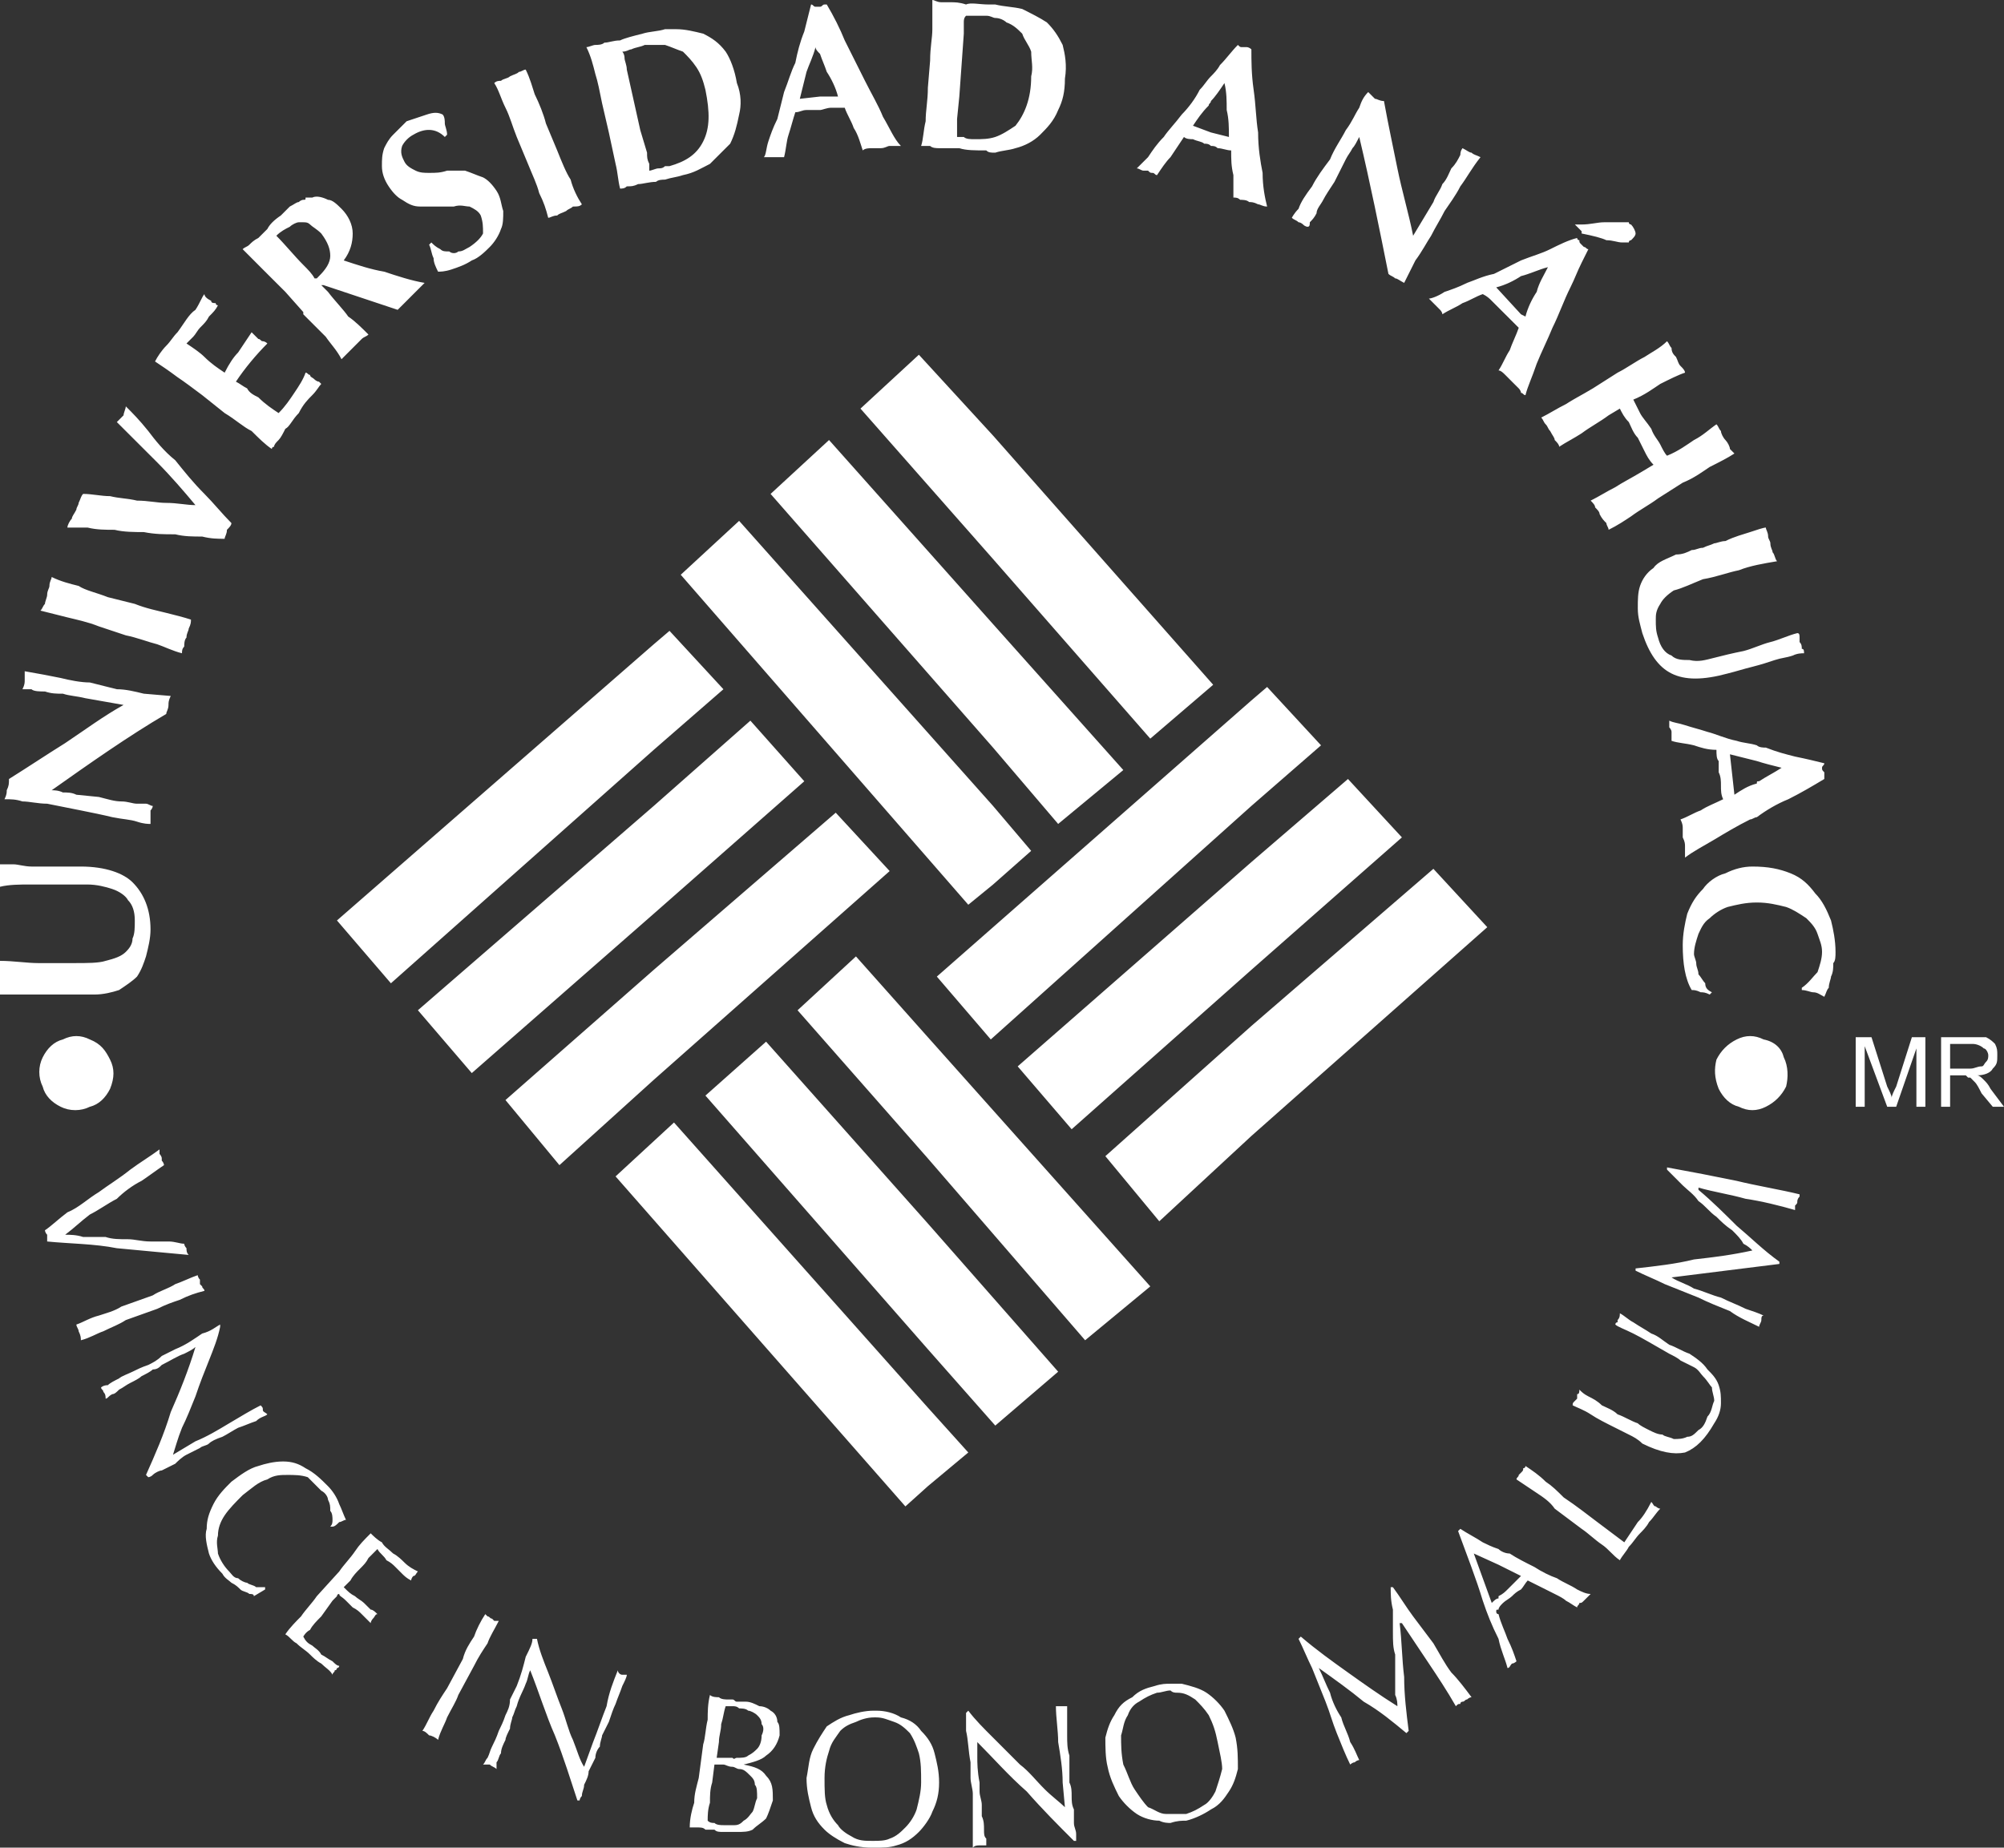 <svg width="90" height="83" viewBox="0 0 90 83" fill="none" xmlns="http://www.w3.org/2000/svg">
<rect x="0" y="0" width="90" height="83" fill="#333333" stroke="none"/>
<g clip-path="url(#clip0_48_194)">
<path d="M44.598 25.113L51.659 33.181L54.484 30.761L44.598 19.567V25.113ZM44.598 39.735V36.205L46.31 38.222L44.598 39.735ZM44.598 33.584V28.037L50.448 34.592L47.522 37.013L44.598 33.584ZM38.644 18.355L44.598 25.113V19.567L41.266 15.935L38.644 18.355ZM44.598 28.037V33.584L34.607 22.188L37.232 19.767L44.598 28.037ZM44.598 36.205V39.735L43.486 40.643L30.572 25.819L33.194 23.398L44.598 36.205ZM41.671 52.039L48.733 60.207L51.659 57.788L41.671 46.593V52.039ZM41.671 66.762V63.234L43.486 65.249L41.671 66.762ZM41.671 60.611V54.963L47.522 61.619L44.698 64.04L41.671 60.611ZM35.819 45.383L41.671 52.039V46.593L38.441 42.964L35.819 45.383ZM41.671 54.963V60.611L31.681 49.216L34.405 46.794L41.671 54.963ZM41.671 63.234V66.762L40.661 67.671L27.645 52.846L30.269 50.425L41.671 63.234Z" fill="white"/>
<path d="M64.374 39.029L56.2 46.088V51.03L66.794 41.651L64.374 39.029ZM56.2 43.567V38.726L60.538 34.994L62.96 37.617L56.2 43.567ZM56.2 36.204L59.328 33.482L56.906 30.86L56.2 31.466V36.204ZM56.2 46.088L49.642 51.937L52.064 54.863L56.2 51.03V46.088ZM56.2 31.466V36.204L44.496 46.694L42.074 43.87L56.2 31.466ZM56.2 38.726V43.567L48.128 50.728L45.705 47.904L56.2 38.726ZM37.533 36.508L29.36 43.567V48.509L39.955 39.13L37.533 36.508ZM29.36 41.047V36.204L33.7 32.373L36.121 35.096L29.36 41.047ZM29.36 33.684L32.489 30.962L30.068 28.339L29.36 28.943V33.684ZM29.36 43.567L22.701 49.416L25.124 52.341L29.36 48.509V43.567ZM29.36 28.943V33.684L17.556 44.171L15.133 41.349L29.36 28.943ZM29.36 36.204V41.047L21.188 48.205L18.768 45.382L29.36 36.204ZM79.204 46.694C79.709 46.793 80.012 47.097 80.112 47.5C80.314 47.904 80.314 48.408 80.214 48.812C80.012 49.215 79.709 49.518 79.305 49.718C78.901 49.921 78.498 49.921 78.096 49.718C77.692 49.619 77.388 49.314 77.187 48.912C76.986 48.408 76.986 48.004 77.086 47.601C77.288 47.198 77.589 46.895 77.995 46.694C78.398 46.492 78.801 46.492 79.204 46.694ZM4.035 49.718C3.632 49.921 3.128 49.921 2.724 49.718C2.32 49.518 2.019 49.215 1.917 48.812C1.714 48.408 1.714 47.904 1.917 47.5C2.118 47.097 2.422 46.793 2.825 46.694C3.228 46.492 3.632 46.492 4.035 46.694C4.54 46.895 4.743 47.198 4.944 47.601C5.146 48.004 5.146 48.408 4.944 48.912C4.743 49.314 4.44 49.619 4.035 49.718ZM6.76 41.753C6.76 40.844 6.458 40.138 5.953 39.635C5.549 39.231 4.743 38.927 3.632 38.927H2.422H1.413C1.11 38.927 0.808 38.827 0.605 38.827H0V39.029V39.331V39.533V39.836C0.403 39.734 0.908 39.734 1.312 39.734H2.623H3.935C4.339 39.734 4.743 39.836 5.044 39.937C5.347 40.036 5.65 40.24 5.751 40.441C5.953 40.643 6.054 40.945 6.054 41.349C6.054 41.651 6.054 41.953 5.953 42.156C5.953 42.458 5.751 42.659 5.65 42.761C5.448 42.963 5.146 43.062 4.743 43.164C4.44 43.264 3.935 43.264 3.33 43.264H1.714C1.21 43.264 0.605 43.164 0 43.164V43.567V43.971V44.273V44.677H0.707H2.019H2.522H2.926H3.532H4.237C4.642 44.677 5.044 44.575 5.347 44.475C5.65 44.273 5.953 44.072 6.154 43.87C6.357 43.567 6.458 43.264 6.557 42.963C6.659 42.559 6.76 42.156 6.76 41.753ZM2.118 36.104C2.623 36.204 3.128 36.306 3.632 36.406C4.137 36.508 4.642 36.61 5.044 36.709C5.549 36.81 5.852 36.81 6.154 36.911C6.458 37.013 6.659 37.013 6.76 37.013V36.61V36.406C6.861 36.306 6.861 36.204 6.861 36.204C6.76 36.204 6.659 36.104 6.557 36.104H6.154C5.953 36.104 5.751 36.002 5.448 36.002C5.146 36.002 4.844 35.903 4.44 35.801L3.43 35.701C3.228 35.599 3.027 35.599 2.825 35.599C2.623 35.5 2.422 35.5 2.32 35.5C4.035 34.288 5.751 33.078 7.467 32.071C7.467 31.969 7.567 31.869 7.567 31.667C7.567 31.565 7.567 31.466 7.668 31.264L6.458 31.162C6.054 31.063 5.65 30.962 5.247 30.962C4.844 30.86 4.44 30.76 4.035 30.658C3.632 30.658 3.128 30.557 2.724 30.456C2.22 30.356 1.714 30.255 1.11 30.154V30.557C1.11 30.658 1.11 30.76 1.009 30.962H1.413C1.514 31.063 1.816 31.063 2.019 31.063C2.32 31.162 2.522 31.162 2.825 31.162C3.128 31.264 3.43 31.264 3.834 31.365L5.549 31.667C4.642 32.171 3.834 32.776 2.926 33.382C2.118 33.885 1.21 34.49 0.403 34.994C0.403 35.197 0.403 35.297 0.303 35.5C0.303 35.599 0.303 35.701 0.202 35.903C0.504 35.903 0.707 35.903 1.009 36.002C1.312 36.002 1.714 36.104 2.118 36.104ZM4.44 28.138L5.65 28.541C6.154 28.641 6.659 28.843 7.063 28.943C7.365 29.045 7.769 29.247 8.173 29.346C8.173 29.247 8.173 29.147 8.274 29.045C8.274 28.943 8.274 28.742 8.375 28.641C8.375 28.441 8.475 28.339 8.475 28.237C8.576 28.037 8.576 27.936 8.576 27.834C8.274 27.734 7.87 27.632 7.467 27.532C7.063 27.43 6.557 27.331 6.054 27.128L4.844 26.826C4.339 26.624 3.834 26.524 3.532 26.321C3.128 26.221 2.724 26.119 2.32 25.919C2.32 26.019 2.22 26.12 2.22 26.321C2.22 26.422 2.118 26.524 2.118 26.725C2.118 26.826 2.019 27.028 2.019 27.128C1.917 27.23 1.917 27.331 1.816 27.43C2.22 27.532 2.623 27.632 3.027 27.734C3.43 27.834 3.935 27.936 4.44 28.138ZM8.778 22.691C8.375 22.691 7.971 22.591 7.467 22.591C7.063 22.591 6.659 22.489 6.154 22.489C5.751 22.389 5.347 22.389 4.944 22.288C4.54 22.288 4.137 22.187 3.734 22.187C3.632 22.288 3.632 22.389 3.532 22.591C3.532 22.691 3.43 22.793 3.43 22.894C3.33 23.094 3.228 23.196 3.228 23.297C3.128 23.397 3.027 23.599 3.027 23.7H3.935C4.339 23.8 4.743 23.8 5.146 23.8C5.549 23.902 6.054 23.902 6.458 23.902C6.962 24.002 7.365 24.002 7.87 24.002C8.274 24.103 8.677 24.103 9.08 24.103C9.484 24.204 9.788 24.204 10.089 24.204C10.089 24.103 10.191 24.002 10.191 23.8C10.291 23.7 10.393 23.599 10.393 23.498C9.989 23.094 9.585 22.591 9.182 22.187C8.677 21.683 8.274 21.178 7.87 20.675C7.365 20.272 6.962 19.767 6.659 19.363C6.255 18.859 5.953 18.556 5.65 18.254C5.65 18.355 5.549 18.556 5.549 18.657C5.448 18.759 5.347 18.859 5.247 18.96C5.852 19.566 6.458 20.17 7.063 20.774C7.668 21.381 8.274 22.086 8.778 22.691ZM9.08 17.75L10.089 18.556C10.595 18.859 10.898 19.162 11.3 19.363C11.603 19.665 11.906 19.969 12.208 20.17C12.208 20.17 12.208 20.069 12.309 20.069C12.309 19.969 12.41 19.868 12.512 19.767C12.612 19.665 12.713 19.465 12.814 19.264C13.015 19.162 13.117 18.859 13.419 18.556C13.621 18.154 13.823 17.951 14.024 17.75C14.227 17.548 14.326 17.348 14.428 17.246L14.326 17.145C14.227 17.145 14.126 17.045 14.126 17.045C14.024 16.943 13.925 16.943 13.925 16.841C13.823 16.841 13.823 16.741 13.723 16.741C13.621 17.045 13.419 17.348 13.217 17.649C13.015 17.951 12.814 18.254 12.512 18.556C12.208 18.355 11.906 18.154 11.603 17.85C11.401 17.75 11.199 17.649 11.098 17.447C10.898 17.348 10.796 17.246 10.595 17.145C10.997 16.54 11.503 15.935 12.007 15.43C11.906 15.329 11.804 15.329 11.804 15.329C11.705 15.329 11.705 15.228 11.603 15.228L11.503 15.128C11.401 15.027 11.401 15.027 11.3 14.926C11.098 15.228 10.898 15.531 10.694 15.834C10.493 16.035 10.291 16.337 10.089 16.741C9.788 16.54 9.484 16.337 9.182 16.035C8.979 15.834 8.677 15.631 8.375 15.43C8.475 15.329 8.576 15.228 8.677 15.128C8.778 15.027 8.88 14.824 8.979 14.725C9.182 14.523 9.283 14.422 9.384 14.22C9.585 14.019 9.687 13.918 9.788 13.715C9.788 13.715 9.687 13.715 9.687 13.616C9.585 13.616 9.484 13.616 9.484 13.514C9.283 13.413 9.182 13.313 9.182 13.212C9.08 13.313 8.979 13.616 8.778 13.918C8.475 14.119 8.274 14.523 7.971 14.926C7.769 15.128 7.668 15.329 7.467 15.531C7.265 15.733 7.063 16.035 6.962 16.238C7.265 16.439 7.567 16.641 7.971 16.943C8.274 17.145 8.677 17.447 9.08 17.75ZM14.428 10.489C14.73 10.892 14.832 11.194 14.832 11.497C14.832 11.802 14.63 12.103 14.326 12.404L14.227 12.506H14.126C14.024 12.303 13.823 12.103 13.621 11.9V14.019V14.119C14.024 14.523 14.326 14.824 14.63 15.128C14.832 15.43 15.133 15.733 15.337 16.137C15.437 16.035 15.538 15.935 15.639 15.834C15.74 15.733 15.84 15.631 15.942 15.531C16.042 15.43 16.144 15.329 16.244 15.228C16.345 15.128 16.447 15.128 16.547 15.027C16.244 14.725 15.942 14.422 15.639 14.22C15.437 13.918 15.034 13.514 14.73 13.111L14.428 12.808H14.528L17.859 13.918C17.959 13.817 18.06 13.715 18.162 13.616C18.262 13.514 18.364 13.413 18.464 13.313C18.565 13.212 18.666 13.111 18.768 13.009C18.867 12.909 18.969 12.808 19.07 12.708C18.464 12.606 17.859 12.404 17.253 12.204C16.649 12.103 16.042 11.9 15.437 11.699C15.74 11.296 15.84 10.892 15.84 10.489C15.84 10.085 15.639 9.681 15.337 9.379C15.133 9.179 14.933 8.976 14.73 8.976C14.528 8.875 14.227 8.774 14.024 8.875H13.723C13.723 8.976 13.723 8.976 13.621 8.976V9.985C13.723 9.985 13.823 9.985 13.925 10.085C14.024 10.187 14.227 10.287 14.428 10.489ZM13.621 11.9C13.217 11.497 12.814 10.993 12.41 10.59C12.612 10.388 12.814 10.287 13.015 10.187C13.117 10.085 13.319 9.985 13.419 9.985H13.621V8.976C13.621 8.976 13.52 8.976 13.419 9.077C13.319 9.077 13.217 9.179 13.015 9.278C12.915 9.379 12.713 9.582 12.612 9.681C12.309 9.883 12.108 10.085 12.007 10.287C11.804 10.489 11.705 10.59 11.603 10.69C11.401 10.791 11.3 10.892 11.199 10.993C11.098 11.094 10.997 11.094 10.898 11.194C11.199 11.497 11.503 11.802 11.804 12.103C12.108 12.404 12.41 12.708 12.814 13.111L13.621 14.019V11.9ZM19.977 6.153L20.079 6.051C20.079 5.85 19.977 5.648 19.977 5.548C19.977 5.447 19.977 5.244 19.878 5.144C19.674 5.042 19.473 5.042 19.171 5.144C18.867 5.244 18.565 5.345 18.262 5.447C18.06 5.648 17.859 5.85 17.657 6.051C17.455 6.253 17.354 6.455 17.253 6.657C17.152 6.959 17.152 7.161 17.152 7.463C17.152 7.766 17.253 8.069 17.455 8.371C17.657 8.674 17.859 8.875 18.06 8.976C18.364 9.179 18.565 9.278 18.867 9.278H19.674H20.381C20.684 9.179 20.886 9.278 21.088 9.278C21.29 9.379 21.491 9.48 21.591 9.681C21.693 9.985 21.693 10.187 21.693 10.489C21.591 10.69 21.39 10.892 21.088 11.094C20.886 11.194 20.786 11.296 20.583 11.296C20.482 11.396 20.281 11.396 20.18 11.296C19.977 11.296 19.878 11.296 19.776 11.194C19.574 11.094 19.473 10.993 19.372 10.892L19.272 10.993C19.372 11.194 19.372 11.396 19.473 11.598C19.473 11.802 19.574 12.002 19.674 12.204C19.776 12.204 19.977 12.204 20.281 12.103C20.583 12.002 20.886 11.9 21.188 11.699C21.491 11.598 21.794 11.296 21.996 11.094C22.197 10.892 22.4 10.59 22.499 10.287C22.601 10.085 22.601 9.783 22.601 9.48C22.499 9.179 22.499 8.875 22.299 8.572C22.097 8.27 21.896 8.069 21.693 7.968C21.39 7.866 21.188 7.766 20.886 7.666H20.079C19.776 7.766 19.574 7.766 19.272 7.766C19.07 7.766 18.867 7.766 18.666 7.666C18.464 7.564 18.262 7.463 18.162 7.261C18.06 7.06 17.959 6.858 18.06 6.556C18.162 6.353 18.364 6.153 18.565 6.051C19.07 5.748 19.574 5.748 19.977 6.153ZM23.207 6.153L23.711 7.362C23.913 7.866 24.115 8.27 24.215 8.674C24.418 9.077 24.518 9.379 24.62 9.783C24.72 9.783 24.821 9.681 25.023 9.681C25.124 9.582 25.225 9.582 25.426 9.48C25.527 9.379 25.628 9.379 25.73 9.278C25.931 9.278 26.031 9.278 26.132 9.179C25.931 8.875 25.73 8.472 25.628 8.069C25.426 7.766 25.225 7.261 25.023 6.757L24.518 5.548C24.418 5.144 24.215 4.64 24.014 4.235C23.913 3.934 23.811 3.531 23.61 3.127C23.509 3.127 23.408 3.228 23.307 3.228C23.207 3.329 23.105 3.329 22.904 3.429C22.803 3.531 22.601 3.531 22.499 3.631C22.4 3.631 22.299 3.631 22.197 3.732C22.4 4.034 22.499 4.439 22.701 4.84C22.904 5.244 23.005 5.648 23.207 6.153ZM29.866 2.018C30.169 2.118 30.37 2.218 30.672 2.32C30.875 2.522 31.076 2.723 31.279 3.025C31.479 3.329 31.581 3.631 31.681 4.034C31.884 5.042 31.884 5.748 31.581 6.353C31.279 6.959 30.774 7.261 30.068 7.463H29.866V8.069C30.169 7.968 30.37 7.968 30.672 7.866C31.177 7.766 31.479 7.564 31.884 7.362C32.186 7.06 32.489 6.757 32.792 6.455C32.993 6.051 33.094 5.648 33.195 5.144C33.296 4.741 33.296 4.235 33.094 3.732C32.993 3.127 32.792 2.621 32.59 2.32C32.287 1.916 31.984 1.714 31.581 1.512C31.177 1.413 30.774 1.311 30.37 1.311H29.866V2.018ZM28.756 5.85L28.15 3.127C28.15 2.925 28.049 2.723 28.049 2.621C28.049 2.421 27.948 2.32 27.948 2.32C28.15 2.32 28.25 2.218 28.352 2.218C28.554 2.118 28.756 2.118 28.957 2.018H29.866V1.311C29.563 1.413 29.159 1.413 28.857 1.512C28.454 1.614 28.049 1.714 27.848 1.816C27.545 1.816 27.343 1.916 27.142 1.916C27.04 2.018 26.839 2.018 26.738 2.018C26.637 2.018 26.435 2.118 26.335 2.118C26.537 2.522 26.637 2.925 26.738 3.329C26.839 3.631 26.94 4.135 27.04 4.64L27.343 5.95C27.444 6.455 27.545 6.858 27.646 7.362C27.747 7.766 27.747 8.069 27.848 8.472C27.948 8.472 28.049 8.472 28.15 8.371C28.352 8.371 28.454 8.371 28.655 8.27C28.857 8.27 29.159 8.169 29.462 8.169C29.563 8.069 29.765 8.069 29.866 8.069V7.463C29.765 7.564 29.665 7.564 29.563 7.564C29.462 7.564 29.261 7.666 29.159 7.666V7.362C29.059 7.161 29.059 7.06 29.059 6.858L28.756 5.85ZM36.827 4.337H37.635C37.533 3.934 37.332 3.531 37.13 3.228C37.03 2.925 36.928 2.723 36.827 2.421V0.303C36.928 0.303 36.928 0.202 37.03 0.202H37.13C37.433 0.707 37.736 1.311 37.937 1.816C38.241 2.421 38.544 3.025 38.846 3.631C39.148 4.235 39.452 4.741 39.653 5.244C39.955 5.748 40.157 6.253 40.46 6.556H39.955C39.853 6.556 39.753 6.657 39.551 6.657H39.148C39.047 6.657 38.846 6.657 38.746 6.757C38.644 6.455 38.544 6.051 38.34 5.748C38.241 5.447 38.039 5.144 37.937 4.84H37.332C37.13 4.84 36.928 4.942 36.827 4.942V4.337ZM36.625 2.118C36.526 2.522 36.323 2.925 36.221 3.228C36.121 3.631 36.02 4.034 35.92 4.439L36.827 4.337V4.942H36.727H36.221C36.02 4.942 35.92 5.042 35.718 5.042C35.616 5.345 35.516 5.748 35.415 6.051C35.314 6.353 35.314 6.657 35.213 7.06H35.012H34.809H34.507H34.307C34.406 6.959 34.406 6.657 34.507 6.353C34.607 6.051 34.709 5.748 34.911 5.345C35.012 4.942 35.111 4.539 35.213 4.135C35.415 3.631 35.516 3.228 35.718 2.824C35.819 2.32 35.92 1.916 36.121 1.413C36.221 1.009 36.323 0.605 36.425 0.202C36.526 0.202 36.526 0.303 36.625 0.303H36.827V2.421C36.727 2.32 36.625 2.218 36.625 2.118ZM44.698 0.807C44.9 0.807 45.101 0.908 45.201 1.009C45.505 1.109 45.705 1.311 45.908 1.512C46.01 1.816 46.212 2.018 46.311 2.32C46.311 2.723 46.413 3.025 46.311 3.429C46.311 4.439 46.01 5.144 45.606 5.648C45.303 5.85 45 6.051 44.698 6.153V6.858C45 6.757 45.303 6.757 45.606 6.657C46.01 6.556 46.413 6.353 46.716 6.051C47.018 5.748 47.321 5.447 47.523 4.942C47.724 4.539 47.826 4.135 47.826 3.531C47.926 2.925 47.826 2.421 47.724 2.018C47.523 1.614 47.321 1.311 47.018 1.009C46.716 0.807 46.311 0.605 45.908 0.403C45.505 0.303 45.101 0.303 44.698 0.202V0.807ZM43.083 4.337L43.285 1.512V1.009C43.285 0.908 43.285 0.807 43.386 0.707H43.789H44.294C44.496 0.707 44.598 0.807 44.698 0.807V0.202H44.394C43.992 0.202 43.587 0.101 43.386 0.202C43.083 0.101 42.88 0.101 42.679 0.101H42.277C42.074 0.101 41.972 0 41.872 0V1.311C41.872 1.714 41.772 2.118 41.772 2.723L41.671 3.934C41.671 4.539 41.571 4.942 41.571 5.447C41.469 5.85 41.469 6.253 41.368 6.556H41.772C41.872 6.657 42.074 6.657 42.175 6.657H43.083C43.386 6.757 43.789 6.757 44.294 6.757C44.394 6.858 44.496 6.858 44.698 6.858V6.153C44.394 6.253 44.092 6.253 43.789 6.253C43.587 6.253 43.386 6.253 43.285 6.153H42.982V5.85V5.345L43.083 4.337ZM54.99 3.732C54.787 4.034 54.585 4.337 54.383 4.539V3.429C54.484 3.329 54.685 3.127 54.787 2.925C55.091 2.621 55.292 2.32 55.594 2.018C55.696 2.118 55.696 2.118 55.797 2.118H55.998C55.998 2.118 56.099 2.118 56.2 2.218C56.2 2.723 56.2 3.329 56.301 4.034C56.403 4.741 56.403 5.345 56.502 5.95C56.502 6.657 56.604 7.261 56.704 7.766C56.704 8.371 56.806 8.875 56.906 9.278C56.704 9.278 56.604 9.179 56.502 9.179C56.301 9.077 56.2 9.077 56.099 9.077C55.998 8.976 55.797 8.976 55.696 8.976C55.594 8.875 55.493 8.875 55.392 8.875V7.866C55.292 7.463 55.292 7.161 55.292 6.757C55.091 6.757 54.888 6.657 54.685 6.657C54.585 6.556 54.484 6.556 54.383 6.556V5.95L55.191 6.153C55.191 5.748 55.191 5.345 55.091 4.942C55.091 4.539 55.091 4.135 54.99 3.732ZM54.383 4.539C54.383 4.64 54.284 4.64 54.284 4.741C53.98 5.042 53.779 5.345 53.577 5.648L54.383 5.95V6.556C54.285 6.455 54.183 6.455 54.081 6.455C53.98 6.353 53.779 6.353 53.577 6.253C53.476 6.253 53.274 6.253 53.172 6.153C52.971 6.455 52.77 6.757 52.567 7.06C52.365 7.261 52.163 7.564 51.962 7.866C51.862 7.866 51.862 7.766 51.76 7.766C51.66 7.766 51.66 7.766 51.559 7.666H51.358C51.257 7.666 51.155 7.564 51.053 7.564C51.155 7.463 51.358 7.261 51.559 7.06C51.76 6.757 51.962 6.455 52.265 6.153C52.467 5.85 52.77 5.548 53.073 5.144C53.374 4.84 53.678 4.439 53.878 4.034C54.081 3.832 54.183 3.631 54.383 3.429V4.539ZM60.438 5.85C60.236 6.253 59.932 6.657 59.732 7.161C59.428 7.564 59.126 7.968 58.925 8.371C58.622 8.774 58.419 9.077 58.318 9.379C58.117 9.582 58.017 9.783 58.017 9.783C58.117 9.883 58.218 9.883 58.318 9.985C58.419 9.985 58.521 10.085 58.521 10.085C58.622 10.187 58.722 10.187 58.722 10.187C58.824 10.187 58.824 10.085 58.824 9.985C58.925 9.883 59.025 9.783 59.126 9.582C59.126 9.379 59.328 9.179 59.428 8.976C59.531 8.774 59.732 8.472 59.932 8.169L60.438 7.161C60.538 6.959 60.639 6.858 60.74 6.657C60.842 6.556 60.941 6.353 61.044 6.153C61.547 8.27 61.952 10.287 62.355 12.303C62.456 12.404 62.556 12.404 62.658 12.506C62.757 12.506 62.858 12.606 63.061 12.708L63.566 11.699C63.867 11.296 64.07 10.892 64.272 10.59C64.473 10.187 64.675 9.883 64.877 9.48C65.079 9.179 65.383 8.774 65.584 8.371C65.886 7.968 66.088 7.564 66.49 7.06C66.289 6.959 66.189 6.959 66.088 6.858C65.987 6.858 65.886 6.757 65.684 6.657C65.684 6.657 65.584 6.757 65.584 6.959C65.483 7.161 65.383 7.362 65.18 7.564C65.079 7.766 64.977 8.069 64.777 8.27C64.675 8.572 64.473 8.774 64.374 9.077L63.464 10.59C63.264 9.582 62.96 8.572 62.757 7.564C62.556 6.556 62.355 5.648 62.154 4.539C61.952 4.539 61.85 4.439 61.75 4.439C61.648 4.337 61.547 4.235 61.447 4.135C61.245 4.337 61.143 4.539 61.044 4.84C60.842 5.144 60.74 5.447 60.438 5.85ZM71.031 10.388V10.489C71.536 10.59 71.94 10.69 72.143 10.791C72.443 10.791 72.646 10.892 72.849 10.892H73.15C73.15 10.791 73.251 10.791 73.251 10.791C73.352 10.69 73.454 10.59 73.454 10.489C73.454 10.388 73.352 10.187 73.251 10.085C73.251 10.085 73.15 10.085 73.15 9.985H72.748H72.039C71.737 9.985 71.437 10.085 71.031 10.085V10.388ZM71.031 11.802V10.993L71.133 11.094C71.235 11.094 71.235 11.194 71.334 11.194C71.235 11.396 71.133 11.598 71.031 11.802ZM70.729 10.085L71.031 10.388V10.085H70.729ZM71.031 10.993V11.802C70.83 12.204 70.729 12.506 70.528 12.909C70.224 13.514 70.023 14.119 69.721 14.725C69.518 15.228 69.216 15.834 69.014 16.337C68.811 16.943 68.611 17.348 68.509 17.75C68.407 17.75 68.407 17.649 68.308 17.649V14.119L68.509 14.22C68.611 13.817 68.811 13.413 69.014 13.111C69.114 12.708 69.316 12.404 69.518 12.002C69.114 12.103 68.712 12.303 68.308 12.404V11.699C68.811 11.497 69.216 11.396 69.619 11.194C70.023 10.993 70.427 10.791 70.83 10.69C70.83 10.69 70.83 10.791 70.929 10.791C70.929 10.892 70.929 10.892 71.031 10.993ZM68.308 11.699V12.404C68.005 12.606 67.602 12.808 67.196 12.909L68.308 14.119V17.649C68.308 17.548 68.207 17.447 68.207 17.447C68.106 17.348 68.005 17.246 67.904 17.145C67.802 17.045 67.702 16.943 67.602 16.841C67.501 16.741 67.399 16.641 67.299 16.641C67.501 16.337 67.602 16.035 67.802 15.733C67.904 15.43 68.106 15.027 68.207 14.725C68.106 14.623 67.904 14.422 67.802 14.32C67.602 14.119 67.501 14.019 67.399 13.918C67.196 13.715 67.097 13.616 66.995 13.514C66.896 13.413 66.794 13.313 66.592 13.212C66.289 13.313 65.987 13.514 65.684 13.616C65.383 13.817 65.079 13.918 64.777 14.119C64.777 14.019 64.675 13.918 64.675 13.918C64.575 13.817 64.575 13.817 64.473 13.715L64.374 13.616C64.272 13.514 64.272 13.514 64.172 13.413C64.272 13.413 64.575 13.313 64.877 13.111C65.18 13.009 65.483 12.909 65.886 12.708C66.189 12.606 66.592 12.404 67.097 12.303C67.501 12.103 67.904 11.9 68.308 11.699ZM74.259 20.876L73.757 21.178C73.251 21.482 72.849 21.683 72.545 21.884C72.143 22.086 71.838 22.288 71.437 22.489C71.536 22.591 71.638 22.691 71.638 22.793C71.737 22.894 71.838 22.993 71.838 23.094C71.94 23.297 72.039 23.397 72.143 23.498C72.143 23.599 72.243 23.7 72.243 23.8C72.646 23.599 72.948 23.397 73.251 23.196C73.655 22.894 74.058 22.691 74.463 22.389L75.572 21.683C76.077 21.482 76.48 21.178 76.784 20.976C77.187 20.774 77.589 20.573 77.893 20.372C77.893 20.372 77.792 20.272 77.692 20.17C77.692 20.069 77.589 19.868 77.489 19.767C77.388 19.665 77.288 19.465 77.288 19.363C77.187 19.264 77.187 19.162 77.086 19.061C76.784 19.264 76.48 19.566 76.077 19.767C75.775 19.969 75.369 20.272 74.866 20.472C74.765 20.372 74.663 20.17 74.564 19.969C74.463 19.767 74.259 19.566 74.16 19.264C73.957 18.96 73.757 18.759 73.655 18.556C73.554 18.355 73.454 18.154 73.352 17.951C73.857 17.75 74.259 17.447 74.564 17.246C74.967 17.045 75.369 16.841 75.674 16.741C75.674 16.641 75.572 16.54 75.471 16.439C75.369 16.337 75.369 16.238 75.27 16.035C75.168 15.935 75.069 15.834 75.069 15.631C74.967 15.531 74.967 15.43 74.866 15.329C74.564 15.631 74.16 15.834 73.857 16.035C73.454 16.238 73.05 16.54 72.646 16.741L71.536 17.447C71.031 17.75 70.629 17.951 70.325 18.154C69.921 18.355 69.619 18.556 69.216 18.759C69.316 18.859 69.316 18.96 69.418 19.061C69.518 19.162 69.518 19.264 69.619 19.363C69.721 19.566 69.822 19.665 69.822 19.767C69.921 19.868 70.023 19.969 70.023 20.069C70.325 19.868 70.729 19.665 71.031 19.465C71.437 19.162 71.838 18.96 72.243 18.657L72.748 18.355C72.849 18.556 72.948 18.759 73.15 18.96C73.251 19.162 73.352 19.465 73.554 19.665C73.655 19.868 73.757 20.069 73.857 20.272C73.957 20.472 74.058 20.675 74.259 20.876ZM73.757 28.441C74.058 29.346 74.463 29.953 75.069 30.255C75.674 30.557 76.48 30.557 77.589 30.255C77.995 30.154 78.296 30.053 78.701 29.953C79.103 29.852 79.407 29.75 79.709 29.65C80.012 29.55 80.214 29.55 80.516 29.448C80.718 29.346 80.919 29.346 81.02 29.346C81.02 29.247 81.02 29.147 80.919 29.147C80.919 29.045 80.919 28.943 80.819 28.843V28.641C80.819 28.541 80.819 28.441 80.718 28.441C80.314 28.541 79.912 28.742 79.508 28.843C79.103 28.943 78.701 29.147 78.296 29.247C77.792 29.346 77.388 29.448 76.986 29.55C76.582 29.65 76.278 29.75 75.876 29.65C75.572 29.65 75.27 29.65 75.069 29.448C74.765 29.346 74.564 29.045 74.463 28.641C74.362 28.339 74.362 28.138 74.362 27.834C74.362 27.632 74.362 27.43 74.564 27.128C74.663 26.928 74.866 26.725 75.168 26.524C75.572 26.422 75.975 26.221 76.48 26.019C77.086 25.919 77.589 25.717 78.096 25.616C78.599 25.415 79.204 25.313 79.809 25.212C79.709 25.112 79.709 24.909 79.608 24.81C79.608 24.709 79.508 24.608 79.508 24.407C79.508 24.305 79.407 24.204 79.407 24.103C79.407 23.902 79.305 23.8 79.305 23.7C79.204 23.7 78.901 23.8 78.599 23.902C78.296 24.002 77.893 24.103 77.489 24.305C77.288 24.305 77.086 24.407 76.986 24.407C76.784 24.506 76.682 24.506 76.48 24.608C76.278 24.608 76.178 24.709 75.975 24.709C75.775 24.81 75.572 24.909 75.27 24.909C74.866 25.112 74.463 25.212 74.259 25.515C73.957 25.717 73.757 26.019 73.655 26.321C73.554 26.624 73.554 26.928 73.554 27.331C73.554 27.734 73.655 28.037 73.757 28.441ZM80.012 34.49C79.608 34.39 79.204 34.288 78.901 34.188V33.482C79.003 33.584 79.204 33.584 79.305 33.584C79.809 33.784 80.214 33.885 80.617 33.987C81.121 34.089 81.526 34.188 81.93 34.288C81.93 34.39 81.828 34.39 81.828 34.49C81.828 34.592 81.828 34.592 81.93 34.693V34.894V34.994C81.424 35.297 80.919 35.599 80.314 35.903C79.809 36.104 79.305 36.406 78.901 36.709V35.197C78.901 35.096 78.901 35.096 79.003 35.096C79.305 34.894 79.709 34.693 80.012 34.49ZM78.901 34.188C78.498 34.089 78.096 33.987 77.692 33.885L77.893 35.701C78.196 35.5 78.498 35.297 78.901 35.197V36.709C78.801 36.709 78.701 36.81 78.599 36.81C77.995 37.112 77.489 37.416 76.986 37.719C76.48 38.02 76.077 38.222 75.674 38.525V38.02C75.674 37.92 75.674 37.818 75.572 37.617V37.213C75.572 37.112 75.572 37.013 75.471 36.81C75.775 36.709 76.077 36.508 76.379 36.406C76.682 36.204 76.986 36.104 77.388 35.903C77.288 35.701 77.288 35.5 77.288 35.297C77.288 35.096 77.288 34.894 77.187 34.693V34.188C77.086 34.089 77.086 33.885 77.086 33.684C76.682 33.684 76.379 33.584 76.077 33.482C75.674 33.382 75.369 33.382 75.069 33.28V33.078V32.877C75.069 32.776 74.967 32.675 74.967 32.675V32.373C75.168 32.474 75.369 32.474 75.674 32.576C75.975 32.675 76.379 32.776 76.682 32.877C77.086 32.979 77.489 33.18 77.995 33.28C78.296 33.382 78.599 33.382 78.901 33.482V34.188ZM76.784 44.677L76.883 44.575C76.682 44.475 76.582 44.374 76.582 44.171C76.48 44.072 76.379 43.87 76.278 43.768C76.278 43.567 76.178 43.466 76.178 43.264C76.178 43.164 76.077 42.963 76.077 42.861C76.077 42.559 76.178 42.256 76.278 41.953C76.379 41.753 76.48 41.449 76.784 41.247C76.986 41.047 77.288 40.844 77.589 40.743C77.995 40.643 78.398 40.542 78.901 40.542C79.407 40.542 79.809 40.643 80.214 40.743C80.516 40.844 80.819 41.047 81.121 41.247C81.323 41.449 81.526 41.651 81.626 41.953C81.727 42.256 81.828 42.458 81.828 42.761C81.828 43.062 81.727 43.366 81.626 43.669C81.424 43.87 81.223 44.171 80.919 44.374V44.475C81.121 44.475 81.323 44.575 81.424 44.575C81.626 44.575 81.727 44.677 81.93 44.778C82.03 44.575 82.03 44.475 82.13 44.374C82.13 44.171 82.231 43.971 82.231 43.87C82.333 43.669 82.333 43.466 82.333 43.264C82.434 43.164 82.434 42.963 82.434 42.761C82.434 42.256 82.333 41.753 82.231 41.349C82.03 40.844 81.828 40.441 81.526 40.138C81.223 39.734 80.919 39.432 80.415 39.231C79.912 39.029 79.407 38.927 78.701 38.927C78.296 38.927 77.893 39.029 77.489 39.231C77.086 39.331 76.682 39.635 76.48 39.937C76.178 40.24 75.975 40.542 75.775 41.047C75.674 41.449 75.572 41.953 75.572 42.458C75.572 43.264 75.674 43.971 75.975 44.475C76.077 44.475 76.178 44.475 76.379 44.575C76.48 44.575 76.582 44.575 76.784 44.677ZM2.019 55.266C2.019 55.266 2.019 55.366 2.118 55.467V55.77C3.128 55.871 4.237 55.871 5.247 56.072C6.357 56.173 7.365 56.275 8.475 56.374C8.375 56.275 8.375 56.173 8.375 56.072C8.375 56.072 8.274 55.973 8.274 55.871C8.071 55.871 7.87 55.77 7.567 55.77H6.76C6.357 55.77 6.054 55.669 5.751 55.669C5.347 55.669 5.044 55.669 4.743 55.568H3.734C3.43 55.467 3.128 55.467 2.926 55.467C3.33 55.165 3.632 54.863 4.035 54.559C4.44 54.358 4.844 54.057 5.247 53.853C5.549 53.551 5.953 53.249 6.357 53.047C6.659 52.846 7.063 52.542 7.365 52.341C7.365 52.341 7.365 52.24 7.265 52.139V52.038C7.265 51.937 7.164 51.837 7.164 51.837V51.634C6.76 51.937 6.255 52.24 5.852 52.542C5.347 52.946 4.844 53.249 4.44 53.551C3.935 53.853 3.532 54.257 3.027 54.46C2.623 54.762 2.32 55.064 2.019 55.266ZM6.861 58.191L5.448 58.695C5.146 58.897 4.743 58.996 4.44 59.098C4.035 59.198 3.734 59.4 3.43 59.501C3.43 59.603 3.532 59.703 3.532 59.803C3.632 60.006 3.632 60.106 3.632 60.207C4.035 60.106 4.339 59.905 4.642 59.803C5.044 59.603 5.347 59.501 5.65 59.3L7.063 58.795C7.467 58.593 7.769 58.494 8.071 58.392C8.475 58.191 8.778 58.09 9.182 57.988C9.182 57.887 9.08 57.887 9.08 57.788L8.979 57.686V57.483C8.88 57.384 8.88 57.283 8.88 57.283C8.576 57.384 8.173 57.585 7.87 57.686C7.567 57.887 7.164 57.988 6.861 58.191ZM6.557 66.257L6.659 66.359C6.659 66.359 6.76 66.359 6.861 66.257C6.962 66.157 7.164 66.056 7.265 66.056C7.467 65.956 7.668 65.855 7.87 65.754C7.971 65.652 8.173 65.451 8.375 65.35C8.576 65.249 8.778 65.149 8.979 65.047C9.08 64.946 9.283 64.946 9.384 64.847C9.484 64.746 9.687 64.644 9.989 64.543C10.191 64.443 10.493 64.241 10.694 64.139C10.997 64.04 11.199 63.938 11.503 63.838C11.705 63.637 11.906 63.637 12.007 63.535C11.906 63.433 11.804 63.433 11.804 63.334C11.804 63.233 11.804 63.233 11.705 63.131C11.3 63.334 10.796 63.637 10.291 63.938C9.788 64.241 9.283 64.543 8.778 64.746L7.769 65.35C7.87 65.047 7.971 64.644 8.173 64.139C8.375 63.737 8.576 63.233 8.778 62.728C8.979 62.124 9.182 61.619 9.384 61.116C9.585 60.61 9.788 60.106 9.887 59.603V59.501C9.687 59.603 9.484 59.803 9.08 59.905C8.778 60.106 8.375 60.41 7.87 60.61C7.668 60.712 7.467 60.812 7.265 60.913C7.063 61.116 6.861 61.216 6.659 61.316C6.357 61.418 6.154 61.519 5.953 61.619C5.751 61.72 5.448 61.821 5.347 61.922C5.146 62.022 4.944 62.124 4.844 62.224C4.642 62.224 4.54 62.325 4.54 62.325C4.54 62.426 4.642 62.426 4.642 62.527C4.743 62.628 4.743 62.728 4.743 62.829C4.844 62.829 4.844 62.728 5.044 62.628C5.146 62.628 5.247 62.527 5.347 62.426C5.549 62.325 5.65 62.224 5.852 62.124C6.054 62.022 6.255 61.922 6.357 61.821C6.557 61.72 6.76 61.619 6.861 61.519C7.063 61.519 7.164 61.418 7.265 61.316C7.668 61.116 7.971 60.913 8.274 60.812C8.475 60.712 8.677 60.61 8.778 60.509C8.475 61.519 8.071 62.527 7.668 63.433C7.365 64.443 6.962 65.35 6.557 66.257ZM11.401 71.704L11.906 71.402V71.3H11.503C11.401 71.199 11.199 71.199 11.098 71.1C10.997 71.1 10.796 70.998 10.694 70.897C10.493 70.897 10.393 70.696 10.291 70.594C10.089 70.393 9.887 70.089 9.788 69.787C9.788 69.586 9.687 69.285 9.788 68.981C9.788 68.678 9.887 68.375 10.089 68.074C10.291 67.772 10.595 67.469 10.898 67.165C11.3 66.863 11.603 66.561 12.007 66.459C12.309 66.257 12.612 66.257 12.915 66.257C13.217 66.257 13.52 66.257 13.823 66.359C14.024 66.561 14.227 66.762 14.428 66.965C14.63 67.066 14.73 67.266 14.73 67.368C14.832 67.568 14.832 67.67 14.832 67.872C14.933 67.972 14.933 68.175 14.933 68.275C14.933 68.375 14.933 68.477 14.832 68.579H14.933C15.034 68.579 15.133 68.477 15.235 68.375C15.337 68.375 15.437 68.275 15.538 68.275C15.437 68.074 15.337 67.772 15.235 67.568C15.133 67.266 14.933 66.965 14.73 66.762C14.428 66.459 14.126 66.157 13.723 65.956C13.419 65.754 13.117 65.652 12.713 65.652C12.309 65.652 11.906 65.754 11.603 65.855C11.199 65.956 10.796 66.257 10.393 66.561C10.089 66.863 9.788 67.165 9.585 67.568C9.384 67.972 9.283 68.275 9.283 68.678C9.182 68.981 9.283 69.384 9.384 69.787C9.484 70.089 9.687 70.393 9.989 70.696C10.089 70.897 10.291 70.998 10.393 71.1C10.595 71.199 10.694 71.3 10.796 71.402C10.898 71.503 11.098 71.503 11.199 71.604C11.3 71.604 11.401 71.604 11.401 71.704ZM15.235 70.594L14.227 71.704C14.024 72.007 13.723 72.308 13.52 72.612C13.319 72.814 13.015 73.115 12.814 73.418C13.015 73.519 13.117 73.722 13.319 73.821C13.52 74.024 13.723 74.125 13.925 74.326C14.024 74.427 14.227 74.628 14.428 74.73C14.63 74.931 14.832 75.032 14.933 75.234C14.933 75.133 15.034 75.133 15.034 75.032C15.133 75.032 15.133 74.931 15.133 74.931C15.235 74.931 15.235 74.831 15.235 74.831C15.133 74.831 15.034 74.73 14.933 74.628C14.73 74.527 14.63 74.427 14.428 74.326C14.326 74.125 14.126 74.024 14.024 73.923C13.823 73.821 13.723 73.722 13.621 73.519C13.621 73.519 13.723 73.318 13.925 73.217C14.024 73.015 14.227 72.814 14.428 72.612L14.933 71.906C15.034 71.805 15.034 71.805 15.133 71.704C15.133 71.704 15.133 71.604 15.235 71.604C15.235 71.704 15.337 71.704 15.538 71.906C15.639 72.007 15.74 72.107 15.84 72.209C16.042 72.308 16.144 72.409 16.244 72.51C16.447 72.712 16.547 72.814 16.649 72.915C16.649 72.814 16.749 72.712 16.749 72.712C16.849 72.612 16.849 72.51 16.951 72.51C16.849 72.409 16.749 72.308 16.649 72.308C16.547 72.209 16.447 72.107 16.345 72.007C16.244 71.906 16.042 71.805 15.942 71.704C15.74 71.604 15.639 71.503 15.437 71.3C15.538 71.199 15.639 71.1 15.74 70.998C15.84 70.796 16.042 70.594 16.144 70.494C16.345 70.292 16.447 70.191 16.547 69.99C16.649 69.888 16.749 69.787 16.951 69.586C17.052 69.787 17.253 69.888 17.354 70.089C17.556 70.191 17.657 70.292 17.758 70.393C17.859 70.494 17.959 70.594 18.06 70.696C18.162 70.796 18.262 70.897 18.464 70.998C18.464 70.998 18.464 70.897 18.565 70.796C18.666 70.796 18.666 70.696 18.768 70.594C18.565 70.494 18.364 70.393 18.162 70.191C18.06 70.089 17.859 69.888 17.657 69.787C17.455 69.586 17.253 69.486 17.152 69.285C16.951 69.183 16.749 68.981 16.649 68.88C16.345 69.183 16.144 69.384 15.942 69.688C15.74 69.99 15.437 70.292 15.235 70.594ZM20.786 74.527L20.079 75.839C19.878 76.141 19.674 76.443 19.473 76.847C19.272 77.149 19.171 77.454 18.969 77.755C19.07 77.755 19.171 77.855 19.272 77.957C19.372 77.957 19.574 78.057 19.674 78.159C19.776 77.755 19.977 77.454 20.079 77.149C20.281 76.745 20.482 76.443 20.583 76.141L21.29 74.831C21.491 74.427 21.693 74.125 21.896 73.821C21.996 73.519 22.197 73.217 22.4 72.814H22.197L22.097 72.712C21.996 72.712 21.996 72.612 21.896 72.612L21.794 72.51C21.591 72.814 21.39 73.217 21.29 73.519C21.088 73.821 20.886 74.125 20.786 74.527ZM25.931 80.88H26.031C26.031 80.88 26.031 80.781 26.132 80.68C26.132 80.477 26.233 80.378 26.233 80.175C26.335 79.974 26.435 79.771 26.435 79.571C26.537 79.368 26.637 79.167 26.738 78.965C26.738 78.763 26.839 78.562 26.94 78.461C26.94 78.258 27.04 78.057 27.04 77.957C27.142 77.755 27.242 77.553 27.343 77.352C27.444 77.049 27.545 76.745 27.646 76.544C27.747 76.243 27.848 76.04 27.948 75.737C28.049 75.537 28.15 75.333 28.15 75.234H27.948C27.848 75.234 27.747 75.133 27.747 75.032C27.545 75.537 27.343 76.04 27.242 76.646C27.04 77.149 26.839 77.755 26.637 78.258L26.233 79.368C26.031 79.066 25.931 78.661 25.73 78.159C25.527 77.755 25.426 77.251 25.225 76.745C25.023 76.243 24.821 75.637 24.62 75.133C24.418 74.628 24.215 74.125 24.115 73.62H23.913C23.913 73.821 23.811 74.024 23.61 74.427C23.509 74.831 23.408 75.234 23.207 75.737C23.105 75.939 23.005 76.141 22.904 76.344C22.904 76.646 22.803 76.847 22.701 77.049C22.601 77.352 22.499 77.553 22.4 77.755C22.299 78.057 22.197 78.258 22.097 78.461C21.996 78.661 21.996 78.763 21.896 78.965C21.794 79.066 21.794 79.167 21.693 79.268H21.996C22.097 79.368 22.197 79.368 22.299 79.469V79.167C22.4 79.066 22.4 78.864 22.499 78.763C22.499 78.562 22.601 78.36 22.701 78.159C22.701 78.057 22.803 77.855 22.904 77.654C22.904 77.454 23.005 77.251 23.005 77.149C23.105 76.948 23.105 76.847 23.207 76.646C23.307 76.243 23.509 75.939 23.61 75.637C23.711 75.436 23.711 75.234 23.811 75.032C24.215 76.04 24.518 77.049 24.921 77.957C25.325 78.965 25.628 79.974 25.931 80.88ZM32.893 79.368C32.993 79.368 33.094 79.469 33.195 79.469C33.398 79.469 33.498 79.571 33.7 79.771C33.801 79.872 33.901 79.974 33.901 80.175C34.002 80.276 34.002 80.477 34.002 80.781C33.901 80.982 33.901 81.184 33.801 81.385C33.7 81.487 33.6 81.688 33.398 81.789C33.296 81.891 33.195 81.99 32.993 81.99H32.893V82.294H33.094C33.398 82.294 33.6 82.294 33.801 82.192C34.002 81.99 34.205 81.891 34.406 81.688C34.507 81.487 34.607 81.184 34.709 80.88C34.709 80.378 34.709 80.074 34.406 79.771C34.205 79.469 33.901 79.368 33.398 79.268C33.801 79.167 34.205 79.066 34.406 78.864C34.709 78.661 34.911 78.36 35.012 77.957C35.012 77.654 35.012 77.454 34.911 77.352C34.911 77.149 34.809 76.948 34.607 76.847C34.507 76.745 34.307 76.646 34.103 76.646C33.901 76.544 33.7 76.443 33.498 76.443H33.094C32.993 76.443 32.993 76.344 32.893 76.344V76.646C32.993 76.646 33.094 76.646 33.195 76.745C33.296 76.745 33.498 76.745 33.6 76.847C33.7 76.847 33.901 76.948 34.002 77.049C34.103 77.149 34.205 77.251 34.205 77.454C34.307 77.553 34.307 77.755 34.205 77.957C34.205 78.258 34.103 78.461 34.002 78.562C33.901 78.661 33.801 78.763 33.6 78.864C33.498 78.965 33.296 78.965 33.094 78.965C32.993 78.965 32.993 79.066 32.893 78.965V79.368ZM31.984 80.074L32.086 79.268H32.489C32.59 79.268 32.691 79.368 32.893 79.368V78.965H32.59H32.186L32.287 78.258C32.287 77.957 32.388 77.755 32.388 77.454C32.489 77.149 32.489 76.948 32.59 76.646H32.792H32.893V76.344H32.691C32.59 76.344 32.388 76.344 32.287 76.243C32.186 76.243 31.984 76.243 31.884 76.141C31.782 76.544 31.782 76.948 31.782 77.251C31.681 77.654 31.681 78.057 31.581 78.36L31.38 79.872C31.279 80.276 31.177 80.579 31.177 80.982C31.076 81.284 30.976 81.688 30.976 82.092H31.279C31.479 82.092 31.581 82.092 31.681 82.192H32.086C32.186 82.294 32.287 82.294 32.489 82.294H32.893V81.99H32.489C32.388 81.99 32.186 81.99 32.086 81.891C31.984 81.891 31.884 81.891 31.782 81.789C31.782 81.587 31.782 81.284 31.884 80.982C31.884 80.68 31.884 80.378 31.984 80.074ZM39.249 83C39.653 83 39.955 83 40.258 82.899C40.661 82.797 40.966 82.595 41.267 82.294C41.469 82.092 41.772 81.688 41.872 81.385C42.074 80.982 42.175 80.579 42.175 80.074C42.175 79.571 42.074 79.167 41.972 78.763C41.872 78.36 41.671 78.057 41.368 77.755C41.166 77.454 40.864 77.251 40.46 77.149C40.157 76.948 39.753 76.847 39.35 76.847H39.249V77.149H39.35C39.653 77.149 39.853 77.251 40.157 77.352C40.46 77.454 40.661 77.654 40.864 77.855C41.065 78.159 41.166 78.461 41.267 78.763C41.368 79.167 41.368 79.571 41.368 80.074C41.368 80.477 41.267 80.88 41.166 81.284C41.065 81.587 40.864 81.891 40.661 82.092C40.46 82.294 40.258 82.495 39.955 82.595C39.753 82.696 39.452 82.696 39.249 82.696V83ZM36.221 79.872C36.221 80.378 36.323 80.781 36.425 81.184C36.526 81.587 36.727 81.891 37.03 82.192C37.232 82.393 37.533 82.595 37.937 82.797C38.241 82.899 38.644 83 39.148 83H39.249V82.696H39.148C38.846 82.696 38.544 82.696 38.241 82.495C38.039 82.393 37.736 82.192 37.635 81.99C37.433 81.789 37.232 81.487 37.13 81.083C37.03 80.781 37.03 80.378 37.03 79.872C37.03 79.368 37.13 78.965 37.232 78.661C37.332 78.258 37.533 78.057 37.736 77.755C37.937 77.553 38.139 77.454 38.442 77.352C38.644 77.251 38.946 77.149 39.249 77.149V76.847C38.846 76.847 38.442 76.948 38.139 77.049C37.736 77.149 37.433 77.352 37.13 77.553C36.928 77.855 36.727 78.159 36.526 78.562C36.323 78.965 36.323 79.368 36.221 79.872ZM48.23 82.696H48.33V82.393C48.33 82.192 48.23 82.092 48.23 81.891V81.284C48.128 81.083 48.128 80.88 48.128 80.68C48.128 80.477 48.128 80.276 48.027 80.074V79.469V78.864C47.926 78.562 47.926 78.258 47.926 77.957V77.149V76.646H47.624H47.421C47.421 77.149 47.523 77.755 47.523 78.258C47.624 78.864 47.724 79.469 47.724 80.074L47.826 81.184C47.624 80.982 47.22 80.68 46.919 80.378C46.512 79.974 46.212 79.571 45.807 79.268C45.404 78.864 45 78.461 44.598 78.057C44.192 77.654 43.789 77.251 43.486 76.847L43.386 76.948V77.755C43.486 78.159 43.486 78.661 43.587 79.167V79.872C43.587 80.074 43.689 80.378 43.689 80.579V81.385V82.092V82.595V83C43.789 82.899 43.891 82.899 43.992 82.899H44.294V82.595C44.192 82.495 44.192 82.393 44.192 82.192C44.192 81.99 44.192 81.789 44.092 81.587V81.083C44.092 80.88 43.992 80.68 43.992 80.477V80.074C43.891 79.571 43.891 79.167 43.891 78.965V78.258C44.598 78.965 45.303 79.771 46.111 80.477C46.817 81.284 47.523 81.99 48.23 82.696ZM52.567 81.891C52.871 81.789 53.073 81.789 53.274 81.789C53.678 81.688 54.081 81.487 54.383 81.284C54.787 81.083 54.99 80.781 55.191 80.477C55.392 80.175 55.493 79.872 55.594 79.469C55.594 78.965 55.594 78.562 55.493 78.057C55.392 77.654 55.191 77.251 54.99 76.847C54.787 76.544 54.484 76.243 54.183 76.04C53.878 75.839 53.476 75.737 53.073 75.637H52.567V75.939C52.669 76.04 52.77 76.04 52.871 76.04C53.172 76.04 53.374 76.141 53.678 76.344C53.878 76.544 54.081 76.745 54.284 77.049C54.484 77.454 54.585 77.755 54.685 78.258C54.787 78.763 54.888 79.167 54.888 79.469C54.787 79.872 54.685 80.175 54.585 80.477C54.484 80.68 54.285 80.982 54.081 81.083C53.779 81.284 53.577 81.385 53.274 81.487H52.567V81.891ZM49.743 79.368C49.843 79.872 50.045 80.276 50.246 80.68C50.449 80.982 50.752 81.284 51.053 81.487C51.358 81.688 51.76 81.789 52.064 81.789C52.265 81.891 52.467 81.891 52.567 81.891V81.487H52.365C52.064 81.487 51.862 81.284 51.559 81.184C51.358 80.982 51.155 80.68 50.953 80.378C50.752 80.074 50.652 79.671 50.449 79.268C50.348 78.763 50.348 78.36 50.348 77.957C50.449 77.654 50.449 77.352 50.652 77.049C50.752 76.745 50.953 76.544 51.155 76.443C51.457 76.243 51.66 76.141 51.962 76.04C52.163 76.04 52.365 75.939 52.567 75.939V75.637C52.365 75.637 52.163 75.637 51.862 75.737C51.457 75.839 51.155 75.939 50.852 76.243C50.449 76.443 50.246 76.646 50.045 77.049C49.843 77.352 49.743 77.654 49.642 78.057C49.642 78.461 49.642 78.965 49.743 79.368ZM58.419 73.519L58.318 73.62C58.521 74.024 58.722 74.527 58.925 74.931C59.126 75.436 59.328 75.939 59.531 76.443C59.732 76.948 59.831 77.352 60.034 77.855C60.236 78.36 60.438 78.864 60.639 79.268C60.639 79.268 60.74 79.167 60.842 79.167C60.941 79.066 61.044 79.066 61.044 79.066C60.941 78.864 60.842 78.562 60.639 78.258C60.538 77.855 60.336 77.553 60.236 77.149C60.034 76.847 59.831 76.443 59.732 76.04C59.531 75.637 59.428 75.333 59.227 74.931C59.932 75.436 60.639 75.939 61.245 76.443C61.952 76.847 62.556 77.352 63.162 77.855L63.264 77.755C63.162 76.948 63.061 76.141 63.061 75.333C62.96 74.527 62.96 73.722 62.858 72.915H62.96C63.363 73.519 63.767 74.125 64.172 74.73C64.575 75.333 64.977 75.939 65.383 76.646C65.483 76.544 65.483 76.544 65.584 76.544C65.584 76.443 65.684 76.443 65.684 76.443C65.786 76.443 65.786 76.344 65.886 76.344C65.886 76.344 65.987 76.243 66.088 76.243C65.786 75.839 65.483 75.436 65.18 75.133C64.877 74.73 64.675 74.326 64.374 73.821C64.07 73.418 63.767 73.015 63.464 72.612C63.162 72.209 62.858 71.704 62.556 71.3H62.456C62.456 71.604 62.456 71.906 62.556 72.308V73.318C62.556 73.722 62.556 74.024 62.658 74.326V75.333V76.141C62.757 76.344 62.757 76.544 62.757 76.646C61.952 76.141 61.245 75.637 60.538 75.133C59.831 74.628 59.126 74.125 58.419 73.519ZM67.299 71.805V71.704C67.501 71.604 67.602 71.503 67.702 71.402C67.802 71.3 67.904 71.199 68.005 71.1C68.106 70.998 68.207 70.897 68.308 70.796L67.299 70.292V69.586C67.399 69.688 67.602 69.787 67.802 69.787C68.106 69.99 68.509 70.191 68.912 70.393C69.216 70.594 69.619 70.796 69.921 70.897C70.224 71.1 70.528 71.199 70.83 71.402C71.031 71.503 71.235 71.604 71.437 71.604C71.334 71.704 71.334 71.704 71.235 71.805L71.133 71.906C71.031 72.007 71.031 72.007 70.929 72.007C70.929 72.107 70.83 72.107 70.83 72.209C70.629 72.107 70.528 72.007 70.325 71.906C70.224 71.805 70.023 71.704 69.822 71.604C69.619 71.503 69.418 71.402 69.216 71.3C69.014 71.199 68.811 71.1 68.611 70.998C68.509 71.1 68.407 71.3 68.308 71.402C68.106 71.503 68.005 71.604 67.904 71.704C67.802 71.805 67.602 71.906 67.501 72.007C67.399 72.107 67.299 72.209 67.299 72.308V71.805ZM67.299 73.62V72.51C67.399 72.915 67.602 73.318 67.702 73.62C67.904 74.024 68.005 74.326 68.106 74.628C68.106 74.628 68.005 74.73 67.904 74.73C67.802 74.831 67.802 74.931 67.702 74.931C67.602 74.527 67.399 74.125 67.299 73.62ZM66.995 72.007C67.097 71.906 67.196 71.805 67.299 71.805V72.308C67.196 72.308 67.196 72.308 67.196 72.409C67.196 72.409 67.196 72.51 67.299 72.51V73.62C66.995 73.015 66.794 72.51 66.592 71.906C66.289 70.897 65.886 69.888 65.483 68.778L65.584 68.678C65.886 68.88 66.289 69.082 66.592 69.285C66.794 69.384 66.995 69.486 67.299 69.586V70.292L66.189 69.787L66.995 72.007ZM69.822 67.772L71.031 68.678C71.334 68.88 71.638 69.183 71.94 69.384C72.243 69.586 72.443 69.888 72.748 70.089C72.849 69.888 73.05 69.688 73.15 69.486C73.352 69.285 73.454 69.082 73.655 68.88C73.757 68.778 73.957 68.579 74.058 68.375C74.259 68.175 74.362 67.972 74.564 67.772C74.463 67.772 74.362 67.67 74.362 67.67C74.259 67.67 74.259 67.568 74.16 67.469C73.957 67.872 73.757 68.175 73.554 68.375C73.352 68.678 73.15 68.981 72.948 69.285C72.545 68.981 72.143 68.678 71.737 68.375C71.334 68.074 70.83 67.67 70.224 67.266C69.921 66.965 69.721 66.762 69.418 66.561C69.114 66.257 68.811 66.056 68.509 65.855C68.509 65.855 68.509 65.956 68.407 65.956C68.407 66.056 68.407 66.056 68.308 66.157L68.207 66.257C68.207 66.359 68.106 66.359 68.106 66.459C68.407 66.663 68.711 66.863 69.014 67.066C69.316 67.266 69.619 67.469 69.822 67.772ZM74.967 60.812C75.168 60.913 75.369 61.014 75.471 61.116C75.674 61.216 75.876 61.316 76.077 61.418C76.278 61.519 76.379 61.72 76.48 61.821C76.682 62.022 76.784 62.224 76.883 62.325C76.883 62.527 76.986 62.728 76.986 62.93C76.883 63.131 76.883 63.433 76.682 63.637C76.582 63.938 76.48 64.139 76.278 64.241C76.077 64.443 75.975 64.543 75.775 64.543C75.572 64.644 75.369 64.644 75.168 64.644C74.967 64.543 74.765 64.543 74.663 64.443C74.463 64.443 74.259 64.342 74.058 64.241C73.857 64.139 73.655 64.04 73.554 63.938C73.251 63.838 72.948 63.637 72.646 63.535C72.443 63.334 72.143 63.233 71.94 63.131C71.737 62.93 71.536 62.829 71.334 62.728C71.133 62.628 71.031 62.527 70.929 62.426C70.929 62.527 70.929 62.628 70.83 62.628V62.829L70.729 62.93C70.629 63.03 70.629 63.03 70.629 63.131C70.83 63.233 71.133 63.334 71.437 63.535C71.737 63.737 72.143 63.938 72.545 64.139C72.748 64.241 72.948 64.342 73.15 64.443C73.352 64.543 73.554 64.644 73.757 64.847C74.564 65.249 75.168 65.35 75.674 65.249C76.178 65.047 76.582 64.644 76.986 63.938C77.187 63.637 77.288 63.334 77.288 63.03C77.288 62.728 77.288 62.527 77.187 62.224C77.086 61.922 76.883 61.72 76.682 61.519C76.48 61.216 76.178 61.014 75.876 60.812C75.572 60.712 75.27 60.509 74.967 60.41C74.663 60.207 74.462 60.006 74.16 59.905C73.857 59.703 73.655 59.603 73.352 59.4C73.15 59.3 72.948 59.098 72.748 58.996C72.748 59.098 72.748 59.198 72.646 59.3V59.4C72.545 59.4 72.545 59.501 72.545 59.501C72.646 59.603 72.948 59.703 73.352 59.905C73.757 60.106 74.259 60.41 74.967 60.812ZM73.454 56.981V57.081C73.857 57.283 74.362 57.483 74.765 57.686C75.27 57.887 75.775 58.09 76.278 58.29C76.682 58.494 77.187 58.695 77.692 58.897C78.096 59.198 78.599 59.4 79.003 59.603C79.003 59.501 79.103 59.4 79.103 59.3C79.103 59.198 79.103 59.098 79.204 59.098C79.003 58.996 78.701 58.897 78.398 58.795C77.995 58.593 77.692 58.494 77.288 58.29C76.883 58.191 76.48 57.988 76.077 57.887C75.775 57.686 75.369 57.585 75.069 57.384C75.876 57.283 76.682 57.182 77.489 57.081C78.296 56.981 79.103 56.879 79.912 56.779V56.678C79.204 56.173 78.599 55.568 77.995 55.064C77.489 54.559 76.883 53.955 76.278 53.45V53.35C76.986 53.551 77.692 53.652 78.398 53.853C79.103 53.955 79.912 54.156 80.617 54.358V54.156C80.718 54.057 80.718 54.057 80.718 53.955C80.718 53.955 80.718 53.853 80.819 53.754V53.652C80.415 53.551 79.912 53.45 79.407 53.35C78.901 53.249 78.398 53.147 77.995 53.047C77.489 52.946 76.986 52.846 76.48 52.744C75.975 52.643 75.369 52.542 74.866 52.442V52.542C75.069 52.744 75.27 52.946 75.572 53.249C75.775 53.45 76.077 53.652 76.278 53.955C76.582 54.156 76.784 54.46 77.086 54.661C77.288 54.863 77.489 55.064 77.792 55.266C77.995 55.467 78.196 55.669 78.296 55.871C78.498 55.973 78.599 56.072 78.701 56.173C77.792 56.374 76.986 56.475 76.077 56.577C75.27 56.779 74.362 56.879 73.454 56.981ZM88.387 48.408V48.004H88.488C88.689 48.004 88.791 47.904 88.992 47.904C89.092 47.904 89.092 47.803 89.194 47.702C89.294 47.601 89.294 47.5 89.294 47.401C89.294 47.299 89.194 47.097 89.092 47.097C88.992 46.996 88.791 46.895 88.589 46.895H88.387V46.593H88.589H89.194C89.395 46.694 89.496 46.793 89.598 46.895C89.699 47.097 89.699 47.198 89.699 47.401C89.699 47.702 89.699 47.803 89.496 48.004C89.395 48.205 89.092 48.307 88.791 48.307C88.89 48.307 88.992 48.408 89.092 48.509C89.194 48.609 89.294 48.71 89.395 48.912L90 49.718H89.496L88.992 49.114C88.89 48.912 88.791 48.71 88.689 48.609C88.589 48.509 88.589 48.509 88.488 48.408H88.387ZM83.34 49.718V46.593H84.049L84.755 48.812C84.855 49.013 84.955 49.215 84.955 49.314C84.955 49.215 85.056 49.013 85.158 48.812L85.863 46.593H86.469V49.718H86.066V47.097L85.158 49.718H84.755L83.744 46.996V49.718H83.34ZM88.387 46.593V46.895H87.58V48.004H88.387V48.408L88.285 48.307H88.083H87.58V49.718H87.175V46.593H88.387Z" fill="white"/>
</g>
<defs>
<clipPath id="clip0_48_194">
<rect width="90" height="83" fill="white"/>
</clipPath>
</defs>
</svg>
